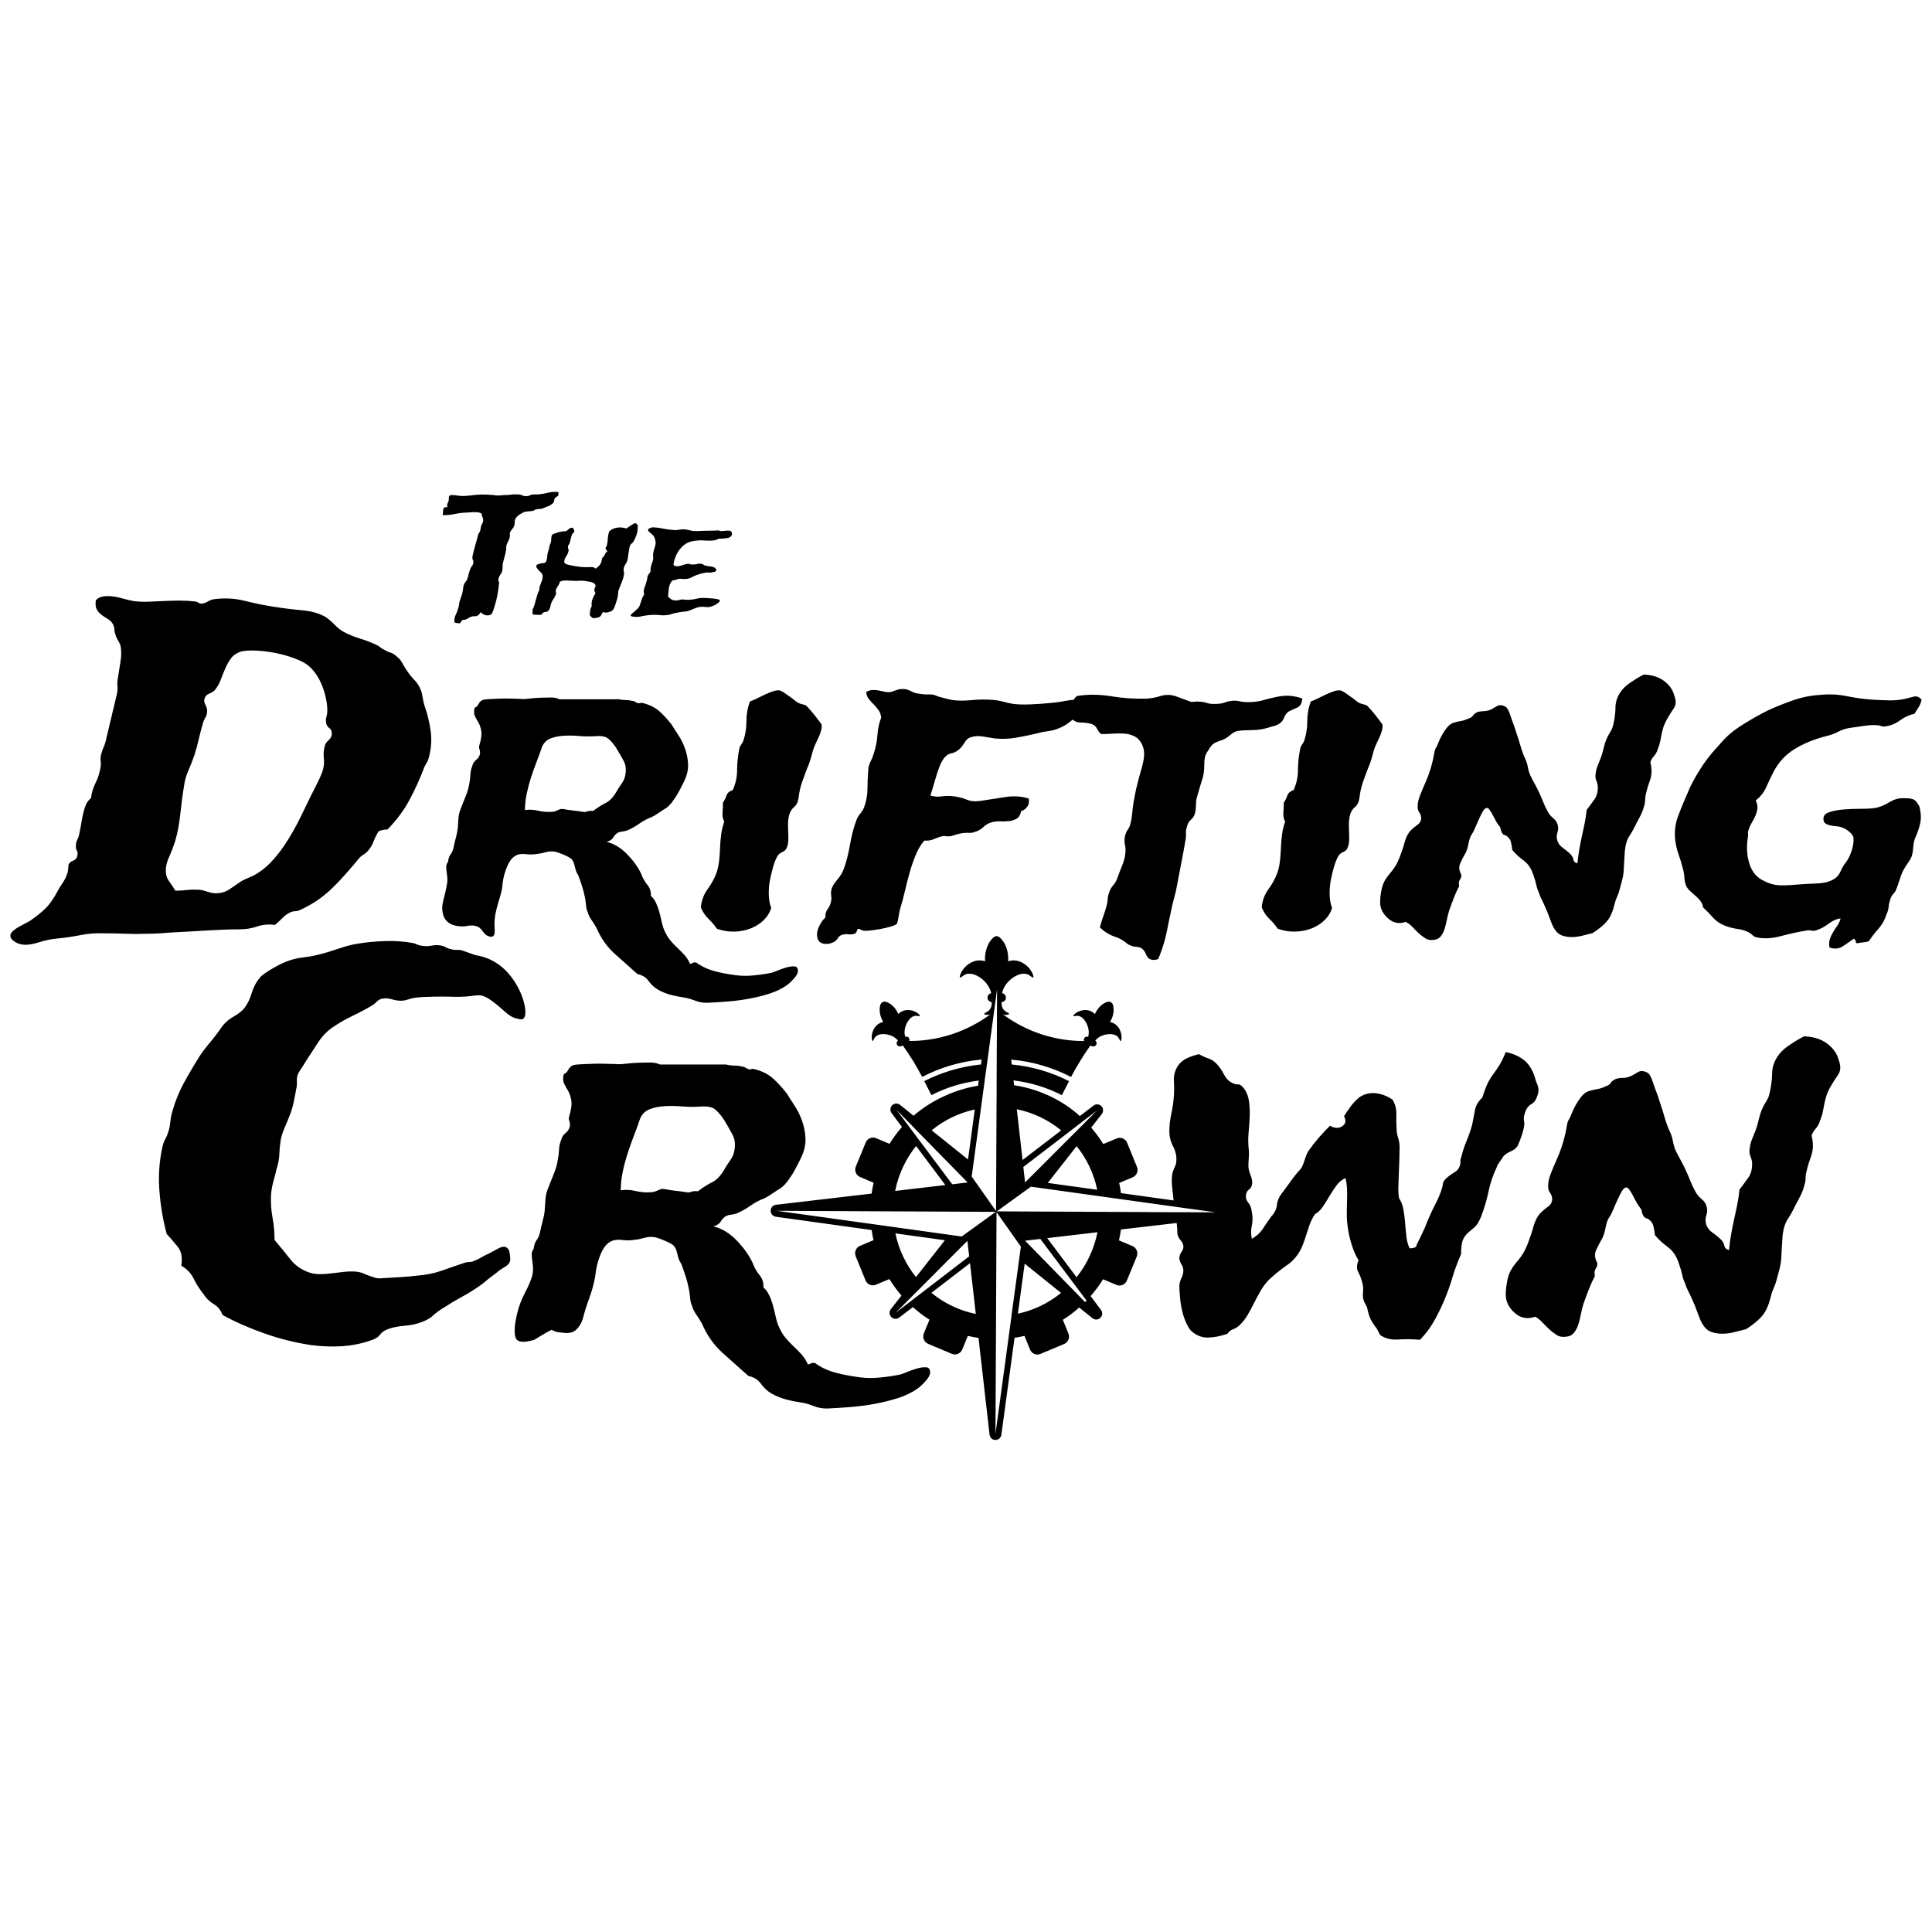 <?xml version="1.0" encoding="UTF-8"?>
<svg id="logo" xmlns="http://www.w3.org/2000/svg" viewBox="0 0 400 400">
  <path d="M14.17,179.07c.18-.43.5-.72.96-.87.46-.15.75-.47.87-.96.12-.43.09-.81-.09-1.14-.18-.33-.24-.75-.18-1.24,0-.24.06-.5.18-.78.12-.27.24-.56.37-.87.18-.73.33-1.48.46-2.24.12-.76.26-1.51.41-2.24.15-.73.35-1.4.59-2.01.24-.61.61-1.1,1.1-1.46.12-1.1.44-2.16.96-3.2.52-1.04.87-2.16,1.05-3.39.06-.3.06-.64,0-1.01-.06-.37-.06-.7,0-1.01.12-.67.32-1.31.59-1.92.27-.61.47-1.25.59-1.92.37-1.59.73-3.13,1.1-4.62.37-1.49.7-2.91,1.01-4.25.18-.67.24-1.3.18-1.88-.06-.58-.03-1.14.09-1.69.18-1.22.37-2.38.55-3.48s.18-2.16,0-3.2c-.12-.37-.31-.75-.55-1.14-.24-.4-.43-.84-.55-1.33-.12-.3-.18-.59-.18-.87s-.06-.56-.18-.87c-.24-.55-.59-.96-1.05-1.24-.46-.27-.9-.56-1.33-.87-.43-.3-.78-.69-1.05-1.14s-.35-1.11-.23-1.97c.43-.43.95-.69,1.56-.78.61-.09,1.27-.09,1.97,0,.7.09,1.42.24,2.15.46.73.21,1.43.38,2.1.5.92.12,1.89.17,2.93.14,1.04-.03,2.12-.08,3.25-.14,1.13-.06,2.26-.09,3.39-.09s2.21.06,3.25.18c.3.06.53.15.69.27.15.12.35.18.59.18.49-.06.9-.2,1.24-.41.33-.21.75-.38,1.24-.5,2.26-.3,4.41-.2,6.45.32,2.04.52,4.07.93,6.08,1.24,1.95.31,3.92.55,5.9.73,1.98.18,3.61.67,4.9,1.46.67.49,1.28,1.02,1.83,1.6.55.58,1.16,1.05,1.83,1.42,1.04.55,2.15,1.01,3.34,1.37s2.3.79,3.34,1.28c.3.12.58.29.82.5.24.21.52.38.82.5.49.31.95.52,1.37.64.43.12.85.4,1.28.82.43.31.78.7,1.05,1.19.27.49.56.98.87,1.46.55.85,1.13,1.59,1.74,2.2.61.61,1.1,1.43,1.46,2.47.12.55.23,1.1.32,1.65s.23,1.07.41,1.56c.49,1.34.87,2.94,1.14,4.8.27,1.86.14,3.77-.41,5.72-.12.43-.31.82-.55,1.19-.24.37-.43.76-.55,1.19-.85,2.2-1.83,4.32-2.93,6.36-1.1,2.04-2.59,4.04-4.48,5.99-.61,0-1.22.12-1.83.37-.43.67-.78,1.37-1.05,2.1-.27.73-.66,1.37-1.14,1.92-.24.31-.56.58-.96.82-.4.24-.75.55-1.05.92-1.28,1.59-2.71,3.22-4.3,4.9-1.59,1.68-3.2,3.04-4.85,4.07-.49.31-1.02.61-1.6.92-.58.31-1.08.55-1.51.73-.31.12-.59.18-.87.18s-.56.06-.87.18c-.67.31-1.25.72-1.74,1.24-.49.52-1.01.99-1.56,1.42-1.28-.18-2.5-.08-3.66.32-1.16.4-2.38.59-3.66.59-2.01,0-4.22.08-6.63.23-2.41.15-4.83.29-7.27.41-.85.06-1.69.12-2.52.18-.82.06-1.72.09-2.7.09-1.59.06-3.11.06-4.58,0-1.46-.06-2.9-.09-4.3-.09-1.77-.06-3.4.06-4.9.37-1.5.3-3.16.55-4.99.73-1.22.12-2.39.37-3.52.73-1.13.37-2.12.55-2.97.55-.3,0-.64-.05-1.01-.14s-.7-.23-1.01-.41c-.3-.18-.56-.4-.78-.64-.21-.24-.29-.55-.23-.92.06-.24.24-.5.55-.78.31-.27.67-.53,1.1-.78.43-.24.85-.47,1.28-.69.43-.21.79-.41,1.1-.59,1.4-.98,2.5-1.86,3.29-2.65.79-.79,1.62-1.98,2.47-3.57.3-.55.59-1.02.87-1.42.27-.4.5-.78.69-1.14.18-.37.33-.76.46-1.19.12-.43.18-.98.18-1.65ZM41.07,184.19c.61.06,1.17.18,1.69.37.52.18,1.05.31,1.6.37,1.22.06,2.27-.21,3.16-.82.88-.61,1.69-1.16,2.42-1.65.55-.3,1.13-.58,1.74-.82.61-.24,1.1-.49,1.46-.73,1.28-.79,2.46-1.8,3.52-3.02,1.07-1.22,2.06-2.56,2.97-4.03s1.75-2.97,2.52-4.53c.76-1.56,1.48-3.03,2.15-4.44.43-.85.85-1.69,1.28-2.52.43-.82.79-1.63,1.1-2.42.37-1.04.49-2.03.37-2.97-.12-.95-.03-1.88.27-2.79.12-.3.37-.62.73-.96.37-.33.58-.72.64-1.14.06-.61-.11-1.05-.5-1.33-.4-.27-.63-.69-.69-1.24-.06-.37-.03-.75.09-1.14.12-.4.18-.81.18-1.24,0-.85-.11-1.75-.32-2.7-.21-.95-.5-1.86-.87-2.75-.37-.88-.82-1.69-1.37-2.42-.55-.73-1.13-1.31-1.74-1.74-.61-.43-1.5-.85-2.65-1.28-1.16-.43-2.41-.78-3.75-1.05-1.34-.27-2.67-.44-3.98-.5-1.31-.06-2.36,0-3.16.18-.92.31-1.6.76-2.06,1.37-.46.61-.85,1.3-1.19,2.06-.34.76-.66,1.56-.96,2.38-.31.82-.73,1.57-1.28,2.24-.24.24-.63.47-1.14.69-.52.21-.84.56-.96,1.05-.12.37-.06.78.18,1.24.24.46.37.87.37,1.24,0,.55-.12,1.02-.37,1.42-.24.4-.43.84-.55,1.33-.31,1.04-.58,2.09-.82,3.16-.24,1.07-.55,2.18-.92,3.34-.37,1.04-.78,2.09-1.24,3.16-.46,1.07-.75,2.09-.87,3.07-.31,1.83-.56,3.77-.78,5.81-.21,2.04-.56,3.92-1.05,5.63-.37,1.16-.81,2.32-1.33,3.48-.52,1.16-.72,2.26-.59,3.29.06.61.32,1.22.78,1.83.46.61.84,1.19,1.14,1.74.85,0,1.65-.05,2.38-.14s1.52-.11,2.38-.05ZM128,144.75c.49.12.98.18,1.46.18s.98.06,1.46.18c.18,0,.37.06.55.18.18.12.37.21.55.27.18.06.37.06.55,0,.18-.06.37-.06.55,0,1.4.37,2.53.93,3.39,1.69.85.76,1.71,1.69,2.56,2.79.37.61.82,1.33,1.37,2.15.55.82,1.01,1.74,1.37,2.75.37,1.01.58,2.06.64,3.16.06,1.1-.15,2.2-.64,3.29-.12.31-.31.69-.55,1.14-.24.46-.49.93-.73,1.42-.37.67-.82,1.37-1.37,2.1-.55.73-1.13,1.25-1.74,1.56-.49.31-.9.58-1.24.82-.34.24-.75.49-1.24.73-.85.31-1.69.75-2.52,1.33-.82.58-1.66,1.05-2.52,1.42-.31.12-.63.2-.96.23-.34.03-.66.11-.96.23-.43.24-.76.58-1.01,1.01-.24.43-.7.73-1.37.92,1.52.37,2.93,1.21,4.21,2.52,1.28,1.31,2.26,2.67,2.93,4.07.3.85.73,1.62,1.28,2.29.55.67.79,1.43.73,2.29.43.37.78.84,1.05,1.42.27.58.5,1.21.69,1.88.18.67.35,1.36.5,2.06.15.7.35,1.33.59,1.88.37.79.76,1.45,1.19,1.97.43.52.88,1.01,1.37,1.46.49.46.98.95,1.46,1.46.49.52.92,1.17,1.28,1.97.24-.06.44-.14.59-.23.15-.09.38-.11.69-.05.92.67,1.94,1.19,3.07,1.56,1.13.37,2.52.67,4.16.92,1.4.24,2.73.32,3.98.23,1.25-.09,2.55-.26,3.89-.5.43-.06.96-.23,1.6-.5.64-.27,1.28-.5,1.92-.69.64-.18,1.2-.26,1.69-.23.49.03.73.35.73.96,0,.43-.27.95-.82,1.56-.55.61-1.04,1.07-1.46,1.37-1.04.73-2.23,1.31-3.57,1.74-1.34.43-2.74.78-4.21,1.05-1.46.27-2.96.47-4.48.59-1.53.12-2.96.21-4.3.27-.85,0-1.63-.14-2.33-.41-.7-.27-1.33-.47-1.88-.59-1.22-.18-2.3-.4-3.25-.64-.95-.24-1.85-.61-2.7-1.1-.73-.43-1.37-1.02-1.92-1.78-.55-.76-1.31-1.24-2.29-1.42-1.59-1.4-3.17-2.82-4.76-4.25-1.59-1.43-2.84-3.22-3.75-5.35-.31-.55-.64-1.08-1.01-1.6-.37-.52-.64-1.08-.82-1.69-.18-.43-.29-.88-.32-1.37-.03-.49-.11-1.04-.23-1.65-.12-.67-.31-1.39-.55-2.15-.24-.76-.49-1.48-.73-2.15-.06-.18-.15-.37-.27-.55-.12-.18-.21-.37-.27-.55-.12-.37-.24-.81-.37-1.33-.12-.52-.34-.93-.64-1.24-.31-.24-.81-.52-1.51-.82-.7-.3-1.3-.52-1.78-.64-.67-.12-1.33-.09-1.97.09-.64.18-1.24.31-1.78.37-.79.12-1.56.14-2.29.05-.73-.09-1.34-.05-1.83.14-.85.31-1.56,1.1-2.1,2.38-.22.52-.41,1.04-.56,1.58-.25.89-.36,1.65-.41,2.09-.02.18-.03.31-.03.36-.2,2.29-1.66,4.87-1.63,7.95.01,1.11.21,2.19-.34,2.51-.27.16-.61.06-.82,0-1.01-.29-1.21-1.22-1.94-1.77-.49-.37-1.33-.68-2.93-.32-.39.04-2.88.26-4.1-1.35-.42-.55-.53-1.1-.61-1.53-.32-1.59.3-2.61.84-5.49.08-.45.18-.92.14-1.51-.03-.46-.08-.9-.14-1.33-.06-.43-.09-.81-.09-1.14s.12-.66.37-.96c.06-.67.24-1.2.55-1.6.3-.4.52-.93.64-1.6.12-.61.27-1.25.46-1.92.18-.67.3-1.31.37-1.92.06-.73.11-1.42.14-2.06.03-.64.23-1.39.59-2.24.3-.79.62-1.6.96-2.42.33-.82.56-1.63.69-2.42.12-.61.2-1.24.23-1.88.03-.64.17-1.27.41-1.88.12-.49.38-.88.78-1.19.4-.3.66-.7.78-1.19.06-.37.03-.7-.09-1.01-.12-.3-.12-.61,0-.92.37-1.22.49-2.18.37-2.88-.12-.7-.32-1.28-.59-1.74-.27-.46-.52-.9-.73-1.33-.21-.43-.23-1.01-.05-1.74.3-.06.58-.32.82-.78.24-.46.58-.75,1.01-.87.24-.06.7-.11,1.37-.14.67-.03,1.4-.06,2.2-.09.79-.03,1.56-.03,2.29,0,.73.03,1.31.05,1.74.05.49.06,1.1.05,1.83-.05.73-.09,1.49-.15,2.29-.18.79-.03,1.54-.05,2.24-.05s1.3.12,1.78.37h12.17ZM114.09,168.09c.49,0,.96-.12,1.42-.37.46-.24.9-.3,1.33-.18.61.12,1.22.21,1.83.27.61.06,1.28.15,2.01.27.3.06.61.03.92-.09.3-.12.7-.15,1.19-.09.98-.73,1.84-1.28,2.61-1.65.76-.37,1.48-1.1,2.15-2.2.3-.55.64-1.08,1.01-1.6.37-.52.61-.96.73-1.33.43-1.4.37-2.61-.18-3.61s-1.07-1.91-1.56-2.7c-.61-.92-1.19-1.57-1.74-1.97-.55-.4-1.46-.53-2.75-.41-1.04.06-2.1.05-3.2-.05s-2.15-.11-3.16-.05c-1.01.06-1.91.24-2.7.55-.79.31-1.37.85-1.74,1.65-.31.92-.67,1.92-1.1,3.02-.43,1.1-.82,2.21-1.19,3.34-.37,1.13-.67,2.27-.92,3.43-.24,1.16-.37,2.29-.37,3.39.92-.12,1.83-.08,2.75.14.92.21,1.8.29,2.65.23ZM145.11,187.85c.12-1.4.59-2.67,1.42-3.8.82-1.13,1.45-2.3,1.88-3.52.24-.79.41-1.63.5-2.52.09-.88.15-1.77.18-2.65.03-.88.11-1.77.23-2.65.12-.88.33-1.75.64-2.61-.31-.55-.43-1.16-.37-1.83.06-.67.09-1.37.09-2.1.3-.43.55-.92.73-1.46.18-.55.61-.92,1.28-1.1.61-1.34.92-2.73.92-4.16s.15-2.91.46-4.44c.06-.3.18-.58.37-.82.18-.24.33-.52.46-.82.43-1.28.64-2.64.64-4.07s.24-2.79.73-4.07c.37-.12.82-.32,1.37-.59s1.11-.55,1.69-.82c.58-.27,1.14-.5,1.69-.69s1.04-.24,1.46-.18c.3.12.61.29.92.5.3.21.67.47,1.1.78.3.18.59.4.87.64.27.24.56.46.87.64.24.12.56.23.96.32.4.09.66.2.78.32.06.06.26.27.59.64.33.37.67.76,1.01,1.19.33.43.66.84.96,1.24.3.4.49.66.55.78.06.37.03.78-.09,1.24-.12.46-.29.92-.5,1.37-.21.46-.43.92-.64,1.37-.21.46-.38.87-.5,1.24-.18.67-.37,1.33-.55,1.97-.18.64-.43,1.3-.73,1.97-.31.79-.64,1.71-1.01,2.75-.37,1.04-.61,2.14-.73,3.29-.12.85-.44,1.5-.96,1.92-.52.43-.87,1.04-1.05,1.83-.12.55-.18,1.13-.18,1.74s.01,1.21.05,1.78c.03.58.03,1.14,0,1.69-.03.55-.17,1.07-.41,1.56-.18.31-.46.53-.82.69-.37.15-.67.38-.92.69-.37.61-.69,1.37-.96,2.29-.27.92-.5,1.88-.69,2.88s-.26,2.01-.23,3.02c.03,1.01.2,1.91.5,2.7-.31.98-.84,1.83-1.6,2.56-.76.73-1.66,1.3-2.7,1.69-1.04.4-2.15.61-3.34.64-1.19.03-2.39-.17-3.61-.59-.49-.73-1.07-1.42-1.74-2.06-.67-.64-1.19-1.42-1.56-2.33ZM192.6,164.7c.79.24,1.59.31,2.38.18.79-.12,1.65-.12,2.56,0,.98.12,1.86.35,2.65.69.79.34,1.77.41,2.93.23,1.65-.24,3.32-.5,5.03-.78,1.71-.27,3.32-.17,4.85.32.12.67.01,1.24-.32,1.69-.34.46-.75.75-1.24.87-.18.79-.5,1.33-.96,1.6s-.98.44-1.56.5c-.58.06-1.22.08-1.92.05-.7-.03-1.39.08-2.06.32-.49.18-.98.5-1.46.96-.49.46-1.1.78-1.83.96-.31.12-.64.17-1.01.14-.37-.03-.79-.01-1.28.05-.43.06-.85.15-1.28.27-.43.12-.82.24-1.19.37-.37.06-.73.06-1.1,0-.37-.06-.7-.03-1.01.09-.43.12-.93.31-1.51.55-.58.24-1.21.34-1.88.27-.67.73-1.25,1.68-1.74,2.84-.49,1.16-.92,2.38-1.28,3.66-.37,1.28-.7,2.59-1.01,3.93-.31,1.34-.64,2.59-1.01,3.75-.12.49-.23,1.04-.32,1.65-.09.61-.2,1.07-.32,1.37-.12.18-.53.38-1.24.59-.7.21-1.48.4-2.33.55-.85.15-1.66.26-2.42.32-.76.06-1.24,0-1.42-.18-.49-.3-.78-.26-.87.14s-.29.62-.59.69c-.37.12-.79.15-1.28.09-.49-.06-.95,0-1.37.18-.31.12-.55.33-.73.64-.18.3-.43.55-.73.73-.79.43-1.57.55-2.33.37s-1.17-.73-1.24-1.65c-.06-.55.09-1.2.46-1.97.37-.76.79-1.36,1.28-1.78-.06-.67.09-1.25.46-1.74.37-.49.61-1.07.73-1.74.06-.3.06-.64,0-1.01-.06-.37-.06-.73,0-1.1.12-.67.52-1.39,1.19-2.15.67-.76,1.16-1.57,1.46-2.42.49-1.34.9-2.97,1.24-4.9.33-1.92.78-3.61,1.33-5.08.18-.49.44-.93.78-1.33.33-.4.59-.81.78-1.24.49-1.34.73-2.65.73-3.93s.06-2.65.18-4.12c.06-.55.21-1.05.46-1.51.24-.46.46-.99.64-1.6.43-1.28.69-2.58.78-3.89.09-1.31.35-2.52.78-3.61-.06-.61-.24-1.13-.55-1.56-.31-.43-.63-.81-.96-1.14-.34-.33-.67-.7-1.01-1.1-.34-.4-.53-.9-.59-1.51.43-.24.85-.38,1.28-.41.43-.03.85,0,1.28.09.43.09.85.18,1.28.27.43.09.85.11,1.28.05.37-.12.81-.27,1.33-.46.52-.18,1.14-.21,1.88-.09.43.12.82.29,1.19.5.37.21.88.35,1.56.41.61.12,1.25.17,1.92.14.67-.03,1.28.11,1.83.41.43.12.93.26,1.51.41.58.15,1.02.26,1.33.32,1.22.18,2.56.2,4.03.05,1.46-.15,2.99-.17,4.58-.05.73.06,1.43.18,2.1.37.67.18,1.37.34,2.1.46,1.04.12,2.24.15,3.61.09,1.37-.06,2.67-.15,3.89-.27.79-.06,1.46-.14,2.01-.23s1.07-.18,1.56-.27c.49-.09.99-.15,1.51-.18.52-.03,1.14-.01,1.88.05.37.06.78.11,1.24.14.46.03.69.29.69.78.06.67-.18,1.13-.73,1.37-.55.24-1.13.52-1.74.82-.85.43-1.6.9-2.24,1.42-.64.52-1.33.93-2.06,1.24-.85.37-1.68.59-2.47.69-.79.09-1.74.29-2.84.59-1.34.31-2.65.56-3.93.78-1.28.21-2.65.26-4.12.14-.79-.12-1.65-.26-2.56-.41-.92-.15-1.74-.11-2.47.14-.55.12-1.02.53-1.42,1.24-.4.7-.93,1.27-1.6,1.69-.31.18-.61.31-.92.37-.31.06-.58.15-.82.27-.55.37-.99.88-1.33,1.56-.34.67-.63,1.39-.87,2.15-.24.76-.49,1.57-.73,2.42-.24.85-.49,1.65-.73,2.38ZM269.64,144.66c-.12.98-.47,1.59-1.05,1.83-.58.24-1.17.52-1.78.82-.43.31-.73.7-.92,1.19-.18.49-.43.85-.73,1.1-.31.31-.75.53-1.33.69-.58.15-1.05.29-1.42.41-1.04.31-2.12.46-3.25.46s-2.12.06-2.97.18c-.49.12-.98.4-1.46.82-.49.43-1.01.76-1.56,1.01-.55.18-.98.34-1.28.46-.31.12-.56.27-.78.46-.21.18-.41.41-.59.69-.18.27-.43.66-.73,1.14-.31.55-.46,1.34-.46,2.38s-.09,1.89-.27,2.56c-.18.55-.38,1.19-.59,1.92-.21.73-.44,1.53-.69,2.38-.12.49-.18,1.02-.18,1.6s-.06,1.11-.18,1.6c-.18.61-.47,1.07-.87,1.37-.4.31-.69.85-.87,1.65-.12.37-.17.75-.14,1.14.03.4.01.78-.05,1.14-.24,1.46-.53,3.05-.87,4.76-.34,1.71-.66,3.39-.96,5.03-.35,1.91-.47,1.9-.96,4.03-1.06,4.61-1.07,5.93-2.08,8.91-.32.94-.62,1.7-.82,2.18-.48.16-1.14.29-1.73,0-.92-.46-.68-1.48-1.65-2.18-.83-.6-1.3-.08-2.65-.77-.71-.36-.61-.53-1.51-1.05-.93-.53-1.38-.56-2.19-.93-.62-.28-1.46-.76-2.36-1.64.29-1.1.58-1.96.8-2.55.26-.72.39-1.15.59-1.88.12-.43.2-.88.23-1.37.03-.49.14-.98.32-1.46.18-.55.47-1.05.87-1.51.4-.46.69-.99.87-1.6.24-.67.55-1.46.92-2.38s.58-1.68.64-2.29c.12-.73.11-1.43-.05-2.1-.15-.67-.11-1.4.14-2.2.12-.37.29-.69.5-.96.21-.27.38-.66.5-1.14.18-.67.3-1.39.37-2.15.06-.76.15-1.51.27-2.24.12-.67.24-1.33.37-1.97.12-.64.27-1.3.46-1.97.18-.79.38-1.54.59-2.24.21-.7.4-1.39.55-2.06.15-.67.23-1.33.23-1.97s-.18-1.33-.55-2.06c-.37-.67-.85-1.16-1.46-1.46-.61-.3-1.28-.49-2.01-.55-.73-.06-1.53-.06-2.38,0-.85.06-1.68.09-2.47.09-.31-.18-.58-.52-.82-1.01-.24-.49-.58-.82-1.01-1.01-.73-.24-1.54-.37-2.42-.37s-1.54-.33-1.97-1.01c-.37-.92-.38-1.8-.05-2.65.34-.85.75-1.46,1.24-1.83,2.26-.37,4.61-.35,7.05.05,2.44.4,4.88.56,7.32.5.98-.06,1.95-.24,2.93-.55.98-.3,1.98-.3,3.02,0,.3.12.84.32,1.6.59.76.27,1.3.47,1.6.59.3.06.61.06.92,0,.3-.06.61-.06.92,0,.49,0,.96.08,1.42.23.46.15.93.23,1.42.23.61,0,1.05-.01,1.33-.05.27-.03.52-.08.73-.14.21-.06.44-.14.69-.23.24-.09.64-.17,1.19-.23.49-.06.98-.03,1.46.09.49.12.98.18,1.46.18,1.34.06,2.64-.11,3.89-.5.16-.05,2.28-.64,3.71-.78.89-.09,2.27-.07,4.03.55ZM261.23,187.85c.12-1.4.59-2.67,1.42-3.8.82-1.13,1.45-2.3,1.88-3.52.24-.79.41-1.63.5-2.52.09-.88.15-1.77.18-2.65.03-.88.11-1.77.23-2.65.12-.88.33-1.75.64-2.61-.31-.55-.43-1.16-.37-1.83.06-.67.09-1.37.09-2.1.3-.43.55-.92.73-1.46s.61-.92,1.28-1.1c.61-1.34.92-2.73.92-4.16s.15-2.91.46-4.44c.06-.3.18-.58.37-.82.18-.24.33-.52.46-.82.43-1.28.64-2.64.64-4.07s.24-2.79.73-4.07c.37-.12.82-.32,1.37-.59s1.11-.55,1.69-.82c.58-.27,1.14-.5,1.69-.69s1.04-.24,1.46-.18c.3.12.61.29.92.5.3.21.67.47,1.1.78.3.18.59.4.87.64.27.24.56.46.87.64.24.12.56.23.96.32.4.09.66.2.78.32.06.06.26.27.59.64.33.37.67.76,1.01,1.19.33.43.66.84.96,1.24.3.4.49.66.55.78.06.37.03.78-.09,1.24-.12.46-.29.92-.5,1.37-.21.46-.43.92-.64,1.37-.21.46-.38.87-.5,1.24-.18.67-.37,1.33-.55,1.97s-.43,1.3-.73,1.97c-.31.79-.64,1.71-1.01,2.75-.37,1.04-.61,2.14-.73,3.29-.12.85-.44,1.5-.96,1.92-.52.43-.87,1.04-1.05,1.83-.12.55-.18,1.13-.18,1.74s.01,1.21.05,1.78c.03.58.03,1.14,0,1.69-.03.55-.17,1.07-.41,1.56-.18.31-.46.53-.82.69-.37.15-.67.38-.92.69-.37.61-.69,1.37-.96,2.29s-.5,1.88-.69,2.88c-.18,1.01-.26,2.01-.23,3.02.03,1.01.2,1.91.5,2.7-.31.98-.84,1.83-1.6,2.56-.76.73-1.66,1.3-2.7,1.69-1.04.4-2.15.61-3.34.64-1.19.03-2.39-.17-3.61-.59-.49-.73-1.07-1.42-1.74-2.06-.67-.64-1.19-1.42-1.56-2.33ZM291.05,190.87c-1.28.43-2.41.26-3.39-.5-.98-.76-1.59-1.66-1.83-2.7-.12-.49-.12-1.24,0-2.24.12-1.01.31-1.81.55-2.42.24-.67.76-1.46,1.56-2.38.79-.92,1.4-1.95,1.83-3.11.43-1.1.78-2.15,1.05-3.16.27-1.01.69-1.81,1.24-2.42.43-.43.88-.81,1.37-1.14.49-.33.76-.78.82-1.33,0-.49-.14-.92-.41-1.28s-.38-.85-.32-1.46c0-.55.17-1.25.5-2.1.33-.85.66-1.62.96-2.29.67-1.46,1.19-2.96,1.56-4.48.12-.43.23-.93.32-1.51.09-.58.2-1.02.32-1.33.18-.24.38-.64.59-1.19.21-.55.47-1.1.78-1.65.3-.55.64-1.05,1.01-1.51.37-.46.76-.78,1.19-.96.49-.18,1.02-.32,1.6-.41.58-.09,1.11-.26,1.6-.5.55-.18.88-.4,1.01-.64.12-.24.43-.49.92-.73.37-.12.75-.18,1.14-.18s.81-.06,1.24-.18c.49-.18,1.01-.46,1.56-.82s1.19-.33,1.92.09c.3.18.61.73.92,1.65.3.92.61,1.77.92,2.56.12.43.29.95.5,1.56.21.61.41,1.24.59,1.88s.37,1.22.55,1.74c.18.52.33.9.46,1.14.3.61.52,1.25.64,1.92.12.67.3,1.28.55,1.83.3.61.61,1.19.92,1.74.3.55.61,1.16.92,1.83.3.67.58,1.31.82,1.92.24.61.55,1.25.92,1.92.24.49.61.93,1.1,1.33.49.4.79.84.92,1.33.18.49.18,1.02,0,1.6-.18.58-.21,1.11-.09,1.6.18.67.58,1.22,1.19,1.65.61.43,1.16.88,1.65,1.37.3.37.49.73.55,1.1.06.37.33.61.82.73.12-1.16.26-2.16.41-3.02.15-.85.32-1.69.5-2.52s.37-1.68.55-2.56c.18-.88.33-1.88.46-2.97.61-.79,1.16-1.54,1.65-2.24.49-.7.7-1.63.64-2.79-.06-.37-.17-.73-.32-1.1-.15-.37-.2-.76-.14-1.19.06-.61.18-1.16.37-1.65.18-.49.43-1.1.73-1.83.18-.49.33-.99.46-1.51.12-.52.27-1.08.46-1.69.18-.49.35-.88.5-1.19.15-.3.32-.59.5-.87s.33-.58.46-.92c.12-.33.24-.84.37-1.51.18-1.04.27-1.92.27-2.65s.15-1.46.46-2.2c.49-1.1,1.27-2.03,2.33-2.79,1.07-.76,2.09-1.39,3.07-1.88,1.71.06,3.11.5,4.21,1.33,1.1.82,1.8,1.82,2.1,2.97.43,1.1.4,2-.09,2.7-.49.7-.98,1.48-1.46,2.33-.31.55-.53,1.07-.69,1.56-.15.49-.27.96-.37,1.42-.09.46-.18.93-.27,1.42-.09.49-.26,1.04-.5,1.65-.18.61-.46,1.11-.82,1.51-.37.4-.61.81-.73,1.24.18.85.26,1.56.23,2.1-.03.55-.12,1.05-.27,1.51-.15.46-.31.92-.46,1.37-.15.46-.29.96-.41,1.51-.12.43-.18.85-.18,1.28s-.06.82-.18,1.19c-.18.73-.43,1.4-.73,2.01-.31.61-.61,1.19-.92,1.74-.43.92-.9,1.77-1.42,2.56-.52.79-.84,1.86-.96,3.2-.06.85-.11,1.6-.14,2.24-.03.64-.06,1.24-.09,1.78-.03.55-.12,1.13-.27,1.74-.15.61-.35,1.34-.59,2.2-.12.49-.29.96-.5,1.42-.21.46-.38.93-.5,1.42-.37,1.59-.88,2.79-1.56,3.61-.67.82-1.68,1.66-3.02,2.52l-2.2.55c-.73.18-1.45.27-2.15.27s-1.36-.11-1.97-.32c-.61-.21-1.13-.66-1.56-1.33-.31-.49-.63-1.2-.96-2.15-.34-.95-.72-1.88-1.14-2.79-.18-.43-.38-.84-.59-1.24-.21-.4-.38-.81-.5-1.24-.31-.67-.5-1.25-.59-1.74-.09-.49-.29-1.16-.59-2.01-.43-1.34-1.1-2.35-2.01-3.02-.92-.67-1.71-1.4-2.38-2.2-.06-.61-.15-1.16-.27-1.65-.12-.49-.4-.88-.82-1.19-.12-.12-.27-.2-.46-.23-.18-.03-.34-.14-.46-.32-.18-.24-.31-.53-.37-.87-.06-.33-.18-.59-.37-.78-.12-.12-.31-.4-.55-.82-.24-.43-.47-.85-.69-1.28-.21-.43-.44-.81-.69-1.14-.24-.33-.43-.47-.55-.41-.31,0-.59.24-.87.73-.27.49-.55,1.04-.82,1.65-.27.61-.53,1.21-.78,1.78-.24.58-.46.99-.64,1.24-.31.43-.53,1.05-.69,1.88-.15.82-.35,1.48-.59,1.97-.43.73-.81,1.46-1.14,2.2-.34.73-.26,1.53.23,2.38,0,.43-.11.78-.32,1.05-.21.27-.26.72-.14,1.33-.37.67-.72,1.43-1.05,2.29-.34.85-.69,1.8-1.05,2.84-.18.61-.34,1.24-.46,1.88-.12.64-.27,1.25-.46,1.83-.18.58-.44,1.08-.78,1.51-.34.43-.78.67-1.33.73-.73.12-1.34.03-1.83-.27-.49-.31-.95-.66-1.37-1.05-.43-.4-.85-.82-1.28-1.28-.43-.46-.88-.81-1.37-1.05ZM397.84,144.84c-.12.61-.32,1.13-.59,1.56-.27.43-.56.88-.87,1.37-1.1.24-2.12.72-3.07,1.42-.95.7-2.03,1.11-3.25,1.24-.24,0-.47-.05-.69-.14-.21-.09-.44-.14-.69-.14-.73-.06-1.54-.03-2.42.09-.88.12-1.75.24-2.61.37-1.16.12-2.14.4-2.93.82-.79.43-1.71.76-2.75,1.01-2.38.61-4.5,1.48-6.36,2.61-1.86,1.13-3.31,2.67-4.35,4.62-.49.92-.99,1.97-1.51,3.16-.52,1.19-1.27,2.15-2.24,2.88.3.67.41,1.28.32,1.83-.09.55-.24,1.05-.46,1.51-.21.46-.46.92-.73,1.37-.27.46-.47.9-.59,1.33-.12.24-.17.52-.14.82.03.31.01.61-.05.92-.31,1.95-.18,3.77.37,5.44.55,1.68,1.59,2.85,3.11,3.52.98.49,1.92.76,2.84.82.92.06,2.04.03,3.39-.09,1.4-.12,2.93-.21,4.58-.27,1.65-.06,2.93-.43,3.84-1.1.49-.37.85-.85,1.1-1.46.24-.61.61-1.22,1.1-1.83.49-.67.88-1.48,1.19-2.42.3-.95.43-1.81.37-2.61-.06-.43-.35-.85-.87-1.28-.52-.43-.96-.7-1.33-.82-.43-.18-.87-.29-1.33-.32-.46-.03-.88-.09-1.28-.18-.4-.09-.73-.23-1.01-.41s-.41-.52-.41-1.01c0-.61.41-1.05,1.24-1.33.82-.27,1.81-.46,2.97-.55,1.16-.09,2.36-.14,3.61-.14s2.24-.06,2.97-.18c.92-.18,1.88-.58,2.88-1.19,1.01-.61,2.03-.88,3.07-.82.61,0,1.07.03,1.37.09.3.06.55.15.73.27.18.12.35.29.5.5.15.21.32.47.5.78.37,1.34.43,2.55.18,3.61-.24,1.07-.61,2.12-1.1,3.16-.18.55-.29,1.11-.32,1.69-.03.58-.11,1.11-.23,1.6-.12.49-.38,1.01-.78,1.56-.4.55-.78,1.16-1.14,1.83-.31.67-.56,1.37-.78,2.1-.21.73-.47,1.43-.78,2.1-.12.18-.26.35-.41.5s-.29.35-.41.59c-.31.67-.49,1.33-.55,1.97-.06.64-.21,1.21-.46,1.69-.37,1.16-.93,2.17-1.69,3.02-.76.85-1.42,1.71-1.97,2.56-.43.12-.82.2-1.19.23-.37.03-.7.08-1.01.14-.31.12-.47.03-.5-.27-.03-.31-.17-.52-.41-.64-.67.49-1.42,1.01-2.24,1.56s-1.75.64-2.79.27c-.12-.67-.09-1.27.09-1.78.18-.52.41-1.01.69-1.46s.56-.9.87-1.33c.3-.43.52-.92.64-1.46-.85.12-1.68.49-2.47,1.1-.79.61-1.65,1.07-2.56,1.37-.31.12-.66.14-1.05.05-.4-.09-.81-.08-1.24.05-1.53.24-3.2.61-5.03,1.1-1.83.49-3.48.58-4.94.27-.37-.06-.66-.2-.87-.41s-.47-.41-.78-.59c-.67-.37-1.43-.61-2.29-.73-.85-.12-1.62-.3-2.29-.55-1.16-.37-2.1-.96-2.84-1.78-.73-.82-1.43-1.54-2.1-2.15-.06-.49-.24-.93-.55-1.33-.31-.4-.66-.76-1.05-1.1-.4-.33-.78-.67-1.14-1.01-.37-.33-.64-.72-.82-1.14-.18-.49-.29-1.04-.32-1.65-.03-.61-.14-1.22-.32-1.83-.24-.98-.5-1.84-.78-2.61-.27-.76-.49-1.52-.64-2.29-.15-.76-.23-1.57-.23-2.42s.15-1.83.46-2.93c.37-1.04.79-2.13,1.28-3.29.49-1.16.95-2.23,1.37-3.2.73-1.52,1.65-3.11,2.75-4.76.67-.98,1.31-1.81,1.92-2.52.61-.7,1.25-1.42,1.92-2.15,1.1-1.28,2.55-2.49,4.35-3.61,1.8-1.13,3.55-2.12,5.26-2.97,1.46-.67,3.13-1.34,4.99-2.01,1.86-.67,3.83-1.07,5.9-1.19,1.83-.18,3.63-.09,5.4.27,1.77.37,3.54.61,5.31.73,1.04.06,2.16.11,3.39.14,1.22.03,2.35-.08,3.39-.32.3-.06.61-.14.92-.23.3-.09.59-.17.87-.23.27-.06.55-.05.82.05s.53.29.78.59ZM115.64,101.92c-.02.11-.03.23-.03.35s-.01.24-.03.35c-.18.15-.32.25-.44.3s-.23.15-.31.33c-.07.11-.1.23-.1.36s-.03.25-.1.36c-.07.15-.23.31-.48.48s-.43.27-.54.31c-.13.07-.27.12-.41.16s-.28.1-.41.16c-.2.09-.36.15-.48.2s-.25.07-.38.08-.27.02-.43.03-.35.04-.59.08c-.07,0-.11.02-.13.05s-.07.07-.13.12-.16.08-.3.12-.33.06-.59.08l-.54.05c-.12.01-.31.04-.58.08-.15.04-.3.11-.43.2s-.27.16-.43.23c-.31.18-.53.35-.68.51s-.26.31-.35.44c-.13.22-.19.47-.18.74.01.27-.04.57-.15.87-.09.22-.23.44-.43.66s-.34.45-.43.69c-.02.11-.02.23,0,.36s.02.27,0,.43c-.04.29-.14.58-.3.87s-.29.61-.4.94c-.04.18-.06.35-.05.53s0,.35-.05.53c-.07.42-.16.86-.3,1.33s-.25.94-.36,1.4c-.04.26-.06.53-.05.81s-.02.51-.08.71c-.04.2-.13.38-.25.56s-.23.36-.33.54-.16.38-.2.59.02.43.15.68c-.07.81-.18,1.64-.33,2.47-.15.83-.35,1.64-.59,2.4-.07.24-.17.56-.31.96s-.28.65-.41.76-.3.18-.51.21-.42.03-.63-.02-.4-.12-.58-.23-.3-.24-.36-.4c-.13.09-.25.21-.35.36s-.24.27-.41.36c-.22.11-.44.15-.68.13s-.47.02-.71.13c-.22.09-.42.19-.59.31s-.35.2-.53.25c-.11.04-.21.06-.31.05s-.19,0-.28.05c-.13.07-.23.18-.3.33s-.16.27-.3.36c-.18-.04-.37-.07-.59-.08s-.38-.07-.49-.18c-.04-.57.04-1.07.26-1.5.22-.43.38-.85.49-1.27.09-.24.15-.47.18-.69s.07-.47.12-.76c.09-.31.2-.63.33-.97s.23-.69.3-1.04c.07-.24.1-.49.12-.74s.06-.5.15-.74c.04-.18.15-.37.33-.58s.31-.43.4-.68.16-.52.23-.82.15-.6.26-.89c.11-.37.27-.69.48-.96s.3-.56.28-.89c0-.15-.03-.27-.1-.36s-.1-.19-.1-.3c-.02-.18,0-.42.07-.72s.13-.58.2-.82c.11-.46.22-.88.33-1.25s.22-.75.33-1.12c.04-.18.08-.35.12-.51s.07-.31.12-.44c.04-.18.12-.32.21-.44s.17-.25.21-.38c.04-.15.08-.34.12-.56s.08-.43.15-.63c.07-.15.14-.3.21-.43s.13-.26.15-.4c.04-.29,0-.55-.12-.79s-.18-.49-.18-.76c-.24-.18-.53-.28-.86-.31s-.65-.04-.96-.02-.58.04-.82.05-.52.03-.82.05c-.51.02-.94.07-1.32.13s-.73.13-1.07.2-.69.12-1.04.15-.75.04-1.19.02c.04-.24.07-.5.08-.77s.05-.5.12-.68c.13-.11.26-.17.4-.18s.27-.03.43-.05c-.09-.13-.13-.25-.12-.36s.03-.21.07-.31.08-.2.13-.3.09-.19.12-.28c.04-.22.06-.44.05-.66s.08-.4.28-.53c.31-.02.58-.02.82,0s.47.05.69.08.44.06.68.08.5.02.81,0c.7-.04,1.28-.1,1.73-.16s1-.11,1.66-.13c.46,0,.91,0,1.33.02s.83.04,1.2.08c.4.07.69.1.87.1s.36,0,.51-.02.32-.03.49-.05.44-.03.79-.03c.37,0,.73-.03,1.07-.08s.7-.07,1.07-.05c.42,0,.71.03.87.08s.3.1.41.15.23.08.36.12.37.03.72-.02c.24-.04.4-.09.46-.15s.22-.1.46-.15c.22-.02.44-.03.66-.02s.45,0,.69-.02c.66-.07,1.32-.18,1.99-.35s1.36-.2,2.06-.12ZM132.04,108.74c.02.75-.06,1.41-.25,1.98-.19.57-.43,1.09-.74,1.55-.09.11-.19.2-.3.28s-.19.17-.23.28c-.13.24-.21.51-.25.81s-.08.61-.15.94c-.04.29-.08.58-.12.87s-.1.58-.21.84c-.07.18-.14.31-.21.41s-.15.21-.21.33-.13.25-.18.4-.08.35-.08.61c0,.09.02.19.05.3s.05.2.05.26c-.02.55-.16,1.13-.41,1.75-.25.61-.49,1.21-.71,1.78-.07.18-.1.36-.1.54s-.02.4-.07.64c-.02.2-.07.44-.15.72s-.16.58-.26.87-.2.58-.31.84-.22.45-.33.56c-.09.09-.21.18-.38.26s-.34.15-.53.2-.37.07-.54.07-.33-.04-.46-.13c-.18.07-.31.23-.4.48s-.25.44-.49.58c-.13.07-.35.13-.66.18s-.53.06-.66.02-.24-.12-.33-.23-.19-.22-.3-.33c0-.37.03-.72.08-1.05s.16-.6.31-.82c-.07-.55-.01-1.05.16-1.5s.38-.86.63-1.24c-.18-.18-.25-.41-.23-.71.02-.3.11-.53.26-.71-.02-.22-.11-.4-.26-.53s-.35-.23-.58-.3-.48-.12-.74-.15-.51-.07-.72-.12c-.4-.04-.68-.06-.86-.05s-.42.03-.72.05c-.35,0-.69-.01-1-.03s-.63-.04-.92-.05-.58,0-.86.02-.53.1-.77.23c-.02.2-.08.37-.16.53s-.18.3-.28.44-.19.3-.26.46-.13.35-.15.54c0,.07.02.14.05.23s.04.16.02.23c-.04.31-.21.68-.51,1.1s-.5.88-.61,1.37c-.04.24-.12.48-.21.72-.1.24-.25.42-.44.53-.11.07-.23.1-.36.1s-.25.02-.36.07c-.18.09-.3.19-.38.31s-.2.2-.38.25c-.07,0-.18,0-.35-.02s-.33-.02-.49-.02-.32,0-.46-.02-.24-.04-.28-.08c-.04-.13-.05-.29-.02-.46s.03-.34-.02-.49c.15-.29.29-.61.4-.97.11-.36.21-.72.3-1.09s.19-.71.3-1.05.24-.65.4-.94c0-.29.04-.55.12-.81s.16-.49.26-.72.18-.47.25-.71.09-.49.07-.76c-.02-.2-.1-.37-.25-.53s-.3-.31-.46-.48-.31-.33-.44-.51-.19-.37-.16-.59c.04-.09.15-.16.31-.23s.34-.12.53-.16.37-.08.56-.1.33-.04.44-.07c.2-.26.32-.56.36-.89l.13-.99c.04-.24.1-.46.18-.66s.14-.45.18-.76c.02-.18.07-.34.15-.49s.14-.32.18-.49c.07-.29.09-.55.08-.81s.06-.5.21-.74c.31-.18.72-.33,1.25-.48s.99-.21,1.38-.21c.15,0,.29-.04.4-.13s.22-.18.33-.28.23-.18.35-.25.25-.09.38-.07c.11.02.21.1.31.25s.15.27.15.38c.02.18-.03.31-.16.41s-.23.21-.3.35c-.11.24-.2.55-.28.92s-.17.71-.28,1.02c-.04.09-.1.17-.16.25s-.11.15-.13.21c-.02.18,0,.37.08.59s.07.44-.02.66c-.09.33-.25.65-.48.97s-.35.71-.35,1.17c.11.18.27.3.49.38s.44.14.66.18c.48.11,1.03.21,1.63.3s1.21.13,1.83.13c.33,0,.66-.01.99-.03s.63.09.89.33c.4-.26.7-.54.91-.82s.36-.75.44-1.38c.24-.18.42-.41.54-.69s.3-.52.54-.69c-.02-.11-.09-.2-.2-.28s-.16-.19-.16-.35c-.02-.09,0-.16.07-.23s.12-.15.16-.26c.13-.51.21-.99.23-1.47s.12-.99.3-1.56c.4-.37.91-.62,1.53-.74.63-.12,1.29-.07,1.99.15.31-.18.62-.38.94-.61s.62-.4.91-.51c.15.04.26.12.33.21s.14.18.23.25ZM148.91,111.51c-.59.29-1.19.43-1.78.43s-1.25-.02-1.98-.07c-.2,0-.41.01-.64.03s-.44.04-.64.07c-1.03.11-1.9.5-2.6,1.17-.7.67-1.22,1.51-1.55,2.52-.11.37-.2.71-.26,1.02-.07.31.08.48.43.53.22.04.44.04.66,0s.44-.1.68-.18.46-.15.68-.21.44-.1.66-.1c.09,0,.17.02.25.07s.16.07.25.07c.37.04.77.02,1.19-.08s.8-.1,1.15-.02c.07.02.13.06.18.12s.14.1.25.15c.29.11.63.18,1.02.21s.71.1.96.21c.11.04.22.13.33.25s.16.2.16.25c0,.24-.14.4-.43.46s-.53.11-.72.13c-.18.02-.35.02-.53,0s-.35-.01-.53.03c-.31.04-.6.1-.89.18s-.59.17-.92.28c-.37.13-.72.29-1.05.48s-.69.3-1.09.35c-.29.04-.56.04-.82,0s-.55-.04-.86,0c-.11.02-.21.05-.31.1s-.2.08-.31.1c-.2.04-.35.07-.44.08s-.18.04-.23.08-.11.11-.16.2l-.25.4c-.18.4-.29.82-.33,1.27-.04.45-.09.93-.13,1.43.24.24.47.43.69.58s.56.21,1.02.21c.24,0,.43-.03.58-.08s.33-.09.58-.12c.24,0,.48.02.72.05s.52.04.82.02c.64-.04,1.17-.13,1.61-.25s.98-.16,1.61-.12c.13,0,.37.01.71.03s.69.05,1.04.08.66.08.94.15.41.15.41.26c0,.13-.08.27-.25.41s-.35.27-.56.4-.42.22-.63.3-.35.13-.41.15c-.37.11-.74.14-1.09.08s-.74-.06-1.15-.02c-.31.04-.58.11-.82.2s-.48.18-.72.28-.49.2-.74.3-.54.16-.87.18c-.44.04-.81.09-1.12.15s-.67.13-1.09.21c-.18.04-.34.09-.49.15s-.32.1-.49.15c-.64.13-1.32.16-2.06.08s-1.53-.07-2.39.02c-.55.07-1.04.15-1.47.25s-.86.13-1.3.08c-.15-.02-.3-.04-.44-.05s-.27-.07-.38-.18c.04-.18.14-.33.3-.46s.31-.25.46-.36c.15-.13.3-.27.44-.41l.41-.41c.13-.18.24-.39.33-.64s.17-.51.25-.77.16-.51.26-.74.23-.43.38-.61c-.18-.4-.17-.85.02-1.35s.36-1.03.51-1.58c.04-.13.07-.26.07-.4s.02-.25.07-.36c.04-.22.14-.41.3-.58s.25-.33.3-.51c.02-.11.03-.22.02-.33s0-.22.02-.33c.04-.33.13-.64.25-.94s.2-.57.25-.81c.04-.18.05-.36.02-.54s-.04-.37-.02-.54c.04-.44.14-.86.28-1.25s.23-.75.25-1.05c.02-.24-.01-.51-.1-.79s-.18-.51-.26-.66c-.07-.11-.16-.23-.3-.35s-.26-.24-.4-.35-.25-.21-.35-.31-.15-.19-.15-.28c.02-.24.12-.37.3-.38s.34-.08.49-.21c.79.02,1.54.11,2.26.26s1.45.25,2.22.3c.29.04.58.04.89-.02s.6-.09.89-.12c.46-.02.98.04,1.56.2.58.15,1.16.21,1.73.16.77-.04,1.49-.07,2.17-.07s1.39-.02,2.14-.07c.13.11.33.16.59.15s.53-.03.81-.07.53-.04.76-.02.39.12.48.3c.13.31.11.57-.07.79s-.42.36-.72.43c-.09,0-.21.01-.36.03s-.32.04-.49.07-.35.03-.51.03h-.35ZM150.4,220.41c.55.14,1.1.21,1.66.21s1.1.07,1.66.21c.21,0,.41.07.62.21.21.14.41.24.62.31.21.07.41.07.62,0,.21-.07.41-.07.62,0,1.59.41,2.87,1.05,3.83,1.92.97.86,1.93,1.92,2.9,3.16.41.69.93,1.5,1.55,2.44.62.93,1.14,1.97,1.55,3.11.41,1.14.66,2.33.73,3.58.07,1.24-.17,2.49-.73,3.73-.14.35-.35.78-.62,1.3-.28.52-.55,1.05-.83,1.61-.41.76-.93,1.55-1.55,2.38s-1.28,1.42-1.97,1.76c-.55.35-1.02.66-1.4.93-.38.28-.85.55-1.4.83-.97.35-1.92.85-2.85,1.5-.93.66-1.88,1.19-2.85,1.61-.35.14-.71.22-1.09.26-.38.04-.74.12-1.09.26-.48.28-.86.66-1.14,1.14-.28.48-.79.83-1.55,1.04,1.73.41,3.32,1.36,4.77,2.85,1.45,1.49,2.56,3.02,3.32,4.61.35.97.83,1.83,1.45,2.59.62.76.9,1.62.83,2.59.48.41.88.95,1.19,1.61.31.66.57,1.36.78,2.12.21.76.4,1.54.57,2.33.17.79.4,1.5.67,2.12.41.9.86,1.64,1.35,2.23.48.59,1,1.14,1.55,1.66.55.52,1.1,1.07,1.66,1.66.55.59,1.04,1.33,1.45,2.23.28-.07.5-.16.67-.26.17-.1.43-.12.78-.05,1.04.76,2.19,1.35,3.47,1.76,1.28.41,2.85.76,4.72,1.04,1.59.28,3.09.36,4.51.26,1.42-.1,2.88-.29,4.4-.57.48-.07,1.09-.26,1.81-.57.73-.31,1.45-.57,2.18-.78s1.36-.29,1.92-.26c.55.03.83.4.83,1.09,0,.48-.31,1.07-.93,1.76-.62.69-1.18,1.21-1.66,1.55-1.18.83-2.52,1.48-4.04,1.97-1.52.48-3.11.88-4.77,1.19s-3.35.53-5.08.67c-1.73.14-3.35.24-4.87.31-.97,0-1.85-.16-2.64-.47-.79-.31-1.5-.54-2.12-.67-1.38-.21-2.61-.45-3.68-.73-1.07-.28-2.09-.69-3.06-1.24-.83-.48-1.55-1.16-2.18-2.02-.62-.86-1.49-1.4-2.59-1.61-1.8-1.59-3.59-3.2-5.39-4.82-1.8-1.62-3.21-3.64-4.25-6.06-.35-.62-.73-1.23-1.14-1.81-.41-.59-.73-1.23-.93-1.92-.21-.48-.33-1-.36-1.55-.04-.55-.12-1.17-.26-1.87-.14-.76-.35-1.57-.62-2.44-.28-.86-.55-1.67-.83-2.44-.07-.21-.17-.41-.31-.62-.14-.21-.24-.41-.31-.62-.14-.41-.28-.92-.41-1.5-.14-.59-.38-1.05-.73-1.4-.35-.28-.92-.59-1.71-.93-.79-.35-1.47-.59-2.02-.73-.76-.14-1.5-.1-2.23.1-.73.21-1.4.35-2.02.41-.9.14-1.76.16-2.59.05s-1.52-.05-2.07.16c-.97.35-1.76,1.24-2.38,2.69-.62,1.45-1,2.97-1.14,4.56-.28,1.59-.69,3.13-1.24,4.61-.55,1.49-1,2.92-1.35,4.3-.28.9-.73,1.64-1.35,2.23-.62.59-1.49.81-2.59.67-.55-.07-.98-.12-1.3-.16-.31-.04-.71-.19-1.19-.47-.35.14-.95.47-1.81.98-.86.52-1.47.88-1.81,1.09-2.28.69-3.58.52-3.89-.52-.31-1.04-.19-2.69.36-4.97.35-1.45.88-2.87,1.61-4.25.73-1.38,1.23-2.56,1.5-3.52.14-.62.19-1.19.16-1.71-.04-.52-.09-1.02-.16-1.5-.07-.48-.1-.92-.1-1.3s.14-.74.41-1.09c.07-.76.28-1.36.62-1.81.35-.45.59-1.05.73-1.81.14-.69.31-1.42.52-2.18.21-.76.35-1.48.41-2.18.07-.83.12-1.61.16-2.33.03-.73.26-1.57.67-2.54.35-.9.71-1.81,1.09-2.75.38-.93.64-1.85.78-2.75.14-.69.22-1.4.26-2.12.03-.73.19-1.43.47-2.12.14-.55.43-1,.88-1.35.45-.35.74-.79.88-1.35.07-.41.03-.79-.1-1.14-.14-.35-.14-.69,0-1.04.41-1.38.55-2.47.41-3.26-.14-.79-.36-1.45-.67-1.97-.31-.52-.59-1.02-.83-1.5-.24-.48-.26-1.14-.05-1.97.35-.07.66-.36.93-.88.28-.52.66-.85,1.14-.98.28-.07.79-.12,1.55-.16.76-.03,1.59-.07,2.49-.1.9-.03,1.76-.03,2.59,0,.83.04,1.48.05,1.97.05.55.07,1.24.05,2.07-.05s1.69-.17,2.59-.21c.9-.03,1.74-.05,2.54-.05s1.47.14,2.02.41h13.78ZM134.64,246.84c.55,0,1.09-.14,1.61-.41.52-.28,1.02-.35,1.5-.21.69.14,1.38.24,2.07.31.69.07,1.45.17,2.28.31.35.07.69.04,1.04-.1.35-.14.79-.17,1.35-.1,1.1-.83,2.09-1.45,2.95-1.87.86-.41,1.67-1.24,2.44-2.49.35-.62.73-1.23,1.14-1.81.41-.59.69-1.09.83-1.5.48-1.59.41-2.95-.21-4.09-.62-1.14-1.21-2.16-1.76-3.06-.69-1.04-1.35-1.78-1.97-2.23-.62-.45-1.66-.6-3.11-.47-1.18.07-2.38.05-3.63-.05-1.24-.1-2.44-.12-3.58-.05-1.14.07-2.16.28-3.06.62-.9.35-1.55.97-1.97,1.87-.35,1.04-.76,2.18-1.24,3.42-.48,1.24-.93,2.5-1.35,3.78-.41,1.28-.76,2.57-1.04,3.89-.28,1.31-.41,2.59-.41,3.83,1.04-.14,2.07-.09,3.11.16,1.04.24,2.04.33,3.01.26ZM318.39,224.76c-.28-.61-.52-1.31-.73-2.07-.54-1.52-1.32-2.64-2.33-3.36-1-.73-2.19-1.23-3.58-1.51-.47,1.17-.93,2.09-1.34,2.75-.42.66-.82,1.26-1.24,1.82-.42.54-.8,1.17-1.15,1.87-.34.68-.72,1.69-1.14,3-.82.76-1.33,1.62-1.51,2.59-.17.96-.36,1.97-.57,3-.28,1.04-.66,2.14-1.14,3.31-.49,1.18-.87,2.35-1.15,3.52-.14.28-.19.56-.15.83.03.28-.02.59-.15.94-.21.54-.56.96-1.04,1.24s-.93.59-1.34.93c-.7.56-1.05,1.04-1.09,1.46-.03.41-.2,1-.46,1.76-.28.75-.61,1.49-.98,2.22-.38.73-.75,1.47-1.09,2.22-.35.76-.59,1.32-.73,1.66-.14.35-.25.66-.36.94-.1.28-.24.59-.42.94-.17.34-.43.89-.78,1.66-.35.61-.57,1.1-.67,1.45-.1.35-.57.52-1.4.52-.35-.7-.57-1.51-.67-2.44-.1-.93-.2-1.88-.27-2.85-.07-.96-.19-1.9-.36-2.79-.17-.9-.46-1.66-.88-2.28-.14-.76-.19-1.61-.15-2.54.03-.94.07-1.87.1-2.8.03-.93.07-1.84.1-2.75.03-.89.05-1.69.05-2.37,0-.76-.1-1.46-.31-2.07-.21-.63-.31-1.25-.31-1.87-.07-1.04-.08-2.06-.05-3.06.03-1.01-.22-1.99-.78-2.95-1.11-.76-2.27-1.2-3.48-1.34-1.2-.14-2.33.14-3.37.82-.68.56-1.31,1.2-1.87,1.97-.54.76-1,1.41-1.34,1.97.49.9.36,1.59-.36,2.07-.73.49-1.58.45-2.54-.1-.76.76-1.53,1.58-2.28,2.43-.76.87-1.45,1.75-2.07,2.64-.28.35-.57,1.01-.88,1.97-.31.97-.6,1.62-.88,1.97-.56.56-1.23,1.39-2.03,2.49-.79,1.1-1.42,1.97-1.91,2.59-.56.75-.87,1.53-.94,2.33-.07.79-.44,1.58-1.14,2.33-.56.76-1.12,1.59-1.71,2.49-.58.89-1.36,1.62-2.33,2.18-.21-.97-.21-1.92,0-2.85.21-.94.17-1.99-.1-3.16-.07-.56-.29-1.05-.67-1.51-.38-.45-.53-.95-.46-1.51.07-.54.28-.95.63-1.18.34-.24.54-.58.61-.98.14-.56.03-1.25-.31-2.07-.35-.83-.48-1.62-.41-2.39.06-.9.1-1.58.1-2.03s-.05-.94-.1-1.49c-.07-.97-.06-1.99.05-3.06.1-1.08.17-2.14.21-3.21.03-1.08-.02-2.1-.15-3.06-.14-.97-.45-1.8-.94-2.49-.49-.7-.93-1.02-1.34-.98-.42.03-.97-.15-1.66-.57-.49-.35-.92-.88-1.3-1.61-.38-.72-.81-1.37-1.3-1.91-.56-.63-1.14-1.04-1.76-1.25-.63-.21-1.31-.51-2.07-.93-.9.21-1.75.5-2.54.88-.8.38-1.44.95-1.92,1.7-.54.97-.79,1.96-.72,2.95.07,1.01.07,2.03,0,3.06-.07,1.18-.24,2.41-.52,3.68-.28,1.27-.42,2.5-.42,3.67s.27,2.17.78,3.16c.52,1.01.74,1.99.67,2.95,0,.42-.1.83-.3,1.24-.21.42-.38.87-.52,1.36-.14.75-.16,1.69-.06,2.79.09.94.2,1.89.31,2.85.01.17.03.35.06.52.03.25.06.51.09.75l8.62,1.19-8.46-.03c.06.49.13.97.21,1.46.05.27.08.52.12.78.09.79.14,1.49.14,2.12.07.56.3,1.04.67,1.45.38.42.58.87.58,1.36,0,.35-.14.71-.42,1.09-.28.38-.42.85-.42,1.39.07.42.22.82.46,1.19.24.38.37.78.37,1.19,0,.56-.13,1.08-.37,1.55-.24.49-.39,1.01-.46,1.56,0,.75.06,1.66.16,2.69.09,1.04.27,2.03.51,2.95.24.94.56,1.78.94,2.54.38.76.78,1.29,1.19,1.55.96.76,2.04,1.12,3.21,1.09,1.17-.03,2.49-.29,3.94-.78.35-.49.72-.79,1.14-.93s.83-.38,1.25-.73c.68-.63,1.27-1.34,1.76-2.18.48-.82.95-1.69,1.39-2.58.45-.9.92-1.76,1.4-2.59.49-.83,1.04-1.55,1.66-2.18,1.18-1.1,2.44-2.12,3.79-3.06,1.34-.93,2.36-2.19,3.06-3.78.35-.83.74-1.97,1.19-3.42.44-1.46.95-2.56,1.49-3.32.63-.34,1.18-.88,1.66-1.6.49-.73.95-1.47,1.4-2.24.45-.75.94-1.48,1.45-2.18.52-.68,1.12-1.17,1.82-1.45.28,1.11.38,2.57.31,4.4s-.07,3.34,0,4.52c.14,1.59.43,3.12.88,4.61.45,1.48.95,2.64,1.51,3.46-.42.97-.44,1.8-.06,2.49.38.7.67,1.48.88,2.39.14.54.17,1.14.1,1.76-.07.61-.03,1.14.1,1.55.07.28.17.53.31.78.14.24.28.5.42.78.21,1.04.44,1.85.72,2.43.28.59.7,1.23,1.25,1.92.2.35.36.64.46.88.1.24.22.43.36.57,1.04.7,2.26.98,3.68.88,1.41-.1,2.92-.08,4.51.06,1.17-1.25,2.12-2.51,2.85-3.79.72-1.27,1.44-2.71,2.12-4.3.7-1.66,1.29-3.3,1.76-4.92.49-1.62,1.08-3.2,1.76-4.71,0-1.45.14-2.47.42-3.06.28-.59.63-1.05,1.04-1.4.41-.35.86-.72,1.34-1.14.49-.42.93-1.15,1.34-2.18.7-1.8,1.2-3.54,1.55-5.24.35-1.69.9-3.32,1.66-4.92.14-.41.37-.82.68-1.24.3-.42.57-.79.78-1.14.41-.42.92-.74,1.49-.98.59-.24,1.05-.6,1.4-1.09.14-.28.36-.83.67-1.66.31-.83.53-1.62.67-2.39.07-.42.07-.8,0-1.15-.07-.34-.07-.68,0-1.03.21-.83.44-1.4.68-1.71.23-.3.47-.53.72-.67.24-.14.46-.31.67-.51.21-.21.42-.59.63-1.15.35-.89.38-1.66.1-2.28ZM317.75,272.64c-1.45.48-2.73.29-3.83-.57-1.11-.86-1.8-1.88-2.07-3.06-.14-.55-.14-1.4,0-2.54.14-1.14.35-2.05.62-2.75.28-.76.86-1.66,1.76-2.69.9-1.04,1.59-2.21,2.07-3.52.48-1.24.88-2.44,1.19-3.58.31-1.14.78-2.05,1.4-2.75.48-.48,1-.92,1.55-1.3.55-.38.86-.88.93-1.5,0-.55-.16-1.04-.47-1.45-.31-.41-.43-.97-.36-1.66,0-.62.19-1.42.57-2.38.38-.97.74-1.83,1.09-2.59.76-1.66,1.35-3.35,1.76-5.08.14-.48.26-1.05.36-1.71.1-.66.22-1.16.36-1.5.21-.28.43-.73.67-1.35.24-.62.53-1.24.88-1.87.35-.62.73-1.19,1.14-1.71.41-.52.86-.88,1.35-1.09.55-.21,1.16-.36,1.81-.47.66-.1,1.26-.29,1.81-.57.62-.21,1-.45,1.14-.73.14-.28.48-.55,1.04-.83.41-.14.85-.21,1.3-.21s.92-.07,1.4-.21c.55-.21,1.14-.52,1.76-.93.62-.41,1.35-.38,2.18.1.35.21.69.83,1.04,1.87.35,1.04.69,2,1.04,2.9.14.48.33,1.07.57,1.76.24.69.47,1.4.67,2.12s.41,1.38.62,1.97c.21.59.38,1.02.52,1.3.35.69.59,1.42.73,2.18.14.76.35,1.45.62,2.07.35.69.69,1.35,1.04,1.97.35.62.69,1.31,1.04,2.07.35.76.66,1.49.93,2.18.28.69.62,1.42,1.04,2.18.28.55.69,1.05,1.24,1.5.55.45.9.95,1.04,1.5.21.55.21,1.16,0,1.81-.21.66-.24,1.26-.1,1.81.21.76.66,1.38,1.35,1.87.69.48,1.31,1,1.87,1.55.35.41.55.83.62,1.24.07.41.38.69.93.83.14-1.31.29-2.45.47-3.42.17-.97.36-1.92.57-2.85.21-.93.41-1.9.62-2.9.21-1,.38-2.12.52-3.37.69-.9,1.31-1.74,1.87-2.54.55-.79.79-1.85.73-3.16-.07-.41-.19-.83-.36-1.24-.17-.41-.22-.86-.16-1.35.07-.69.21-1.31.41-1.87.21-.55.48-1.24.83-2.07.21-.55.38-1.12.52-1.71.14-.59.31-1.23.52-1.92.21-.55.4-1,.57-1.35.17-.35.36-.67.57-.98.21-.31.38-.66.52-1.04.14-.38.28-.95.41-1.71.21-1.17.31-2.18.31-3.01s.17-1.66.52-2.49c.55-1.24,1.43-2.3,2.64-3.16,1.21-.86,2.37-1.57,3.47-2.12,1.93.07,3.52.57,4.77,1.5,1.24.93,2.04,2.06,2.38,3.37.48,1.24.45,2.26-.1,3.06-.55.79-1.11,1.68-1.66,2.64-.35.62-.61,1.21-.78,1.76-.17.55-.31,1.09-.41,1.61-.1.52-.21,1.05-.31,1.61-.1.55-.29,1.18-.57,1.87-.21.69-.52,1.26-.93,1.71-.41.45-.69.92-.83,1.4.21.97.29,1.76.26,2.38-.04.62-.14,1.19-.31,1.71-.17.52-.35,1.04-.52,1.55-.17.52-.33,1.09-.47,1.71-.14.48-.21.97-.21,1.45s-.07.93-.21,1.35c-.21.83-.48,1.59-.83,2.28-.35.69-.69,1.35-1.04,1.97-.48,1.04-1.02,2-1.61,2.9-.59.9-.95,2.11-1.09,3.63-.07.97-.12,1.81-.16,2.54-.04.73-.07,1.4-.1,2.02-.04.62-.14,1.28-.31,1.97-.17.69-.4,1.52-.67,2.49-.14.55-.33,1.09-.57,1.61-.24.52-.43,1.05-.57,1.61-.41,1.8-1,3.16-1.76,4.09-.76.93-1.9,1.88-3.42,2.85-.83.21-1.66.41-2.49.62-.83.21-1.64.31-2.44.31s-1.54-.12-2.23-.36c-.69-.24-1.28-.74-1.76-1.5-.35-.55-.71-1.36-1.09-2.44-.38-1.07-.81-2.12-1.3-3.16-.21-.48-.43-.95-.67-1.4-.24-.45-.43-.92-.57-1.4-.35-.76-.57-1.42-.67-1.97-.1-.55-.33-1.31-.67-2.28-.48-1.52-1.24-2.66-2.28-3.42-1.04-.76-1.93-1.59-2.69-2.49-.07-.69-.17-1.31-.31-1.87-.14-.55-.45-1-.93-1.35-.14-.14-.31-.22-.52-.26-.21-.03-.38-.16-.52-.36-.21-.28-.35-.6-.41-.98-.07-.38-.21-.67-.41-.88-.14-.14-.35-.45-.62-.93-.28-.48-.54-.97-.78-1.45-.24-.48-.5-.92-.78-1.3-.28-.38-.48-.53-.62-.47-.35,0-.67.28-.98.83-.31.55-.62,1.18-.93,1.87-.31.69-.61,1.36-.88,2.02-.28.66-.52,1.12-.73,1.4-.35.48-.61,1.19-.78,2.12-.17.93-.4,1.68-.67,2.23-.48.83-.92,1.66-1.3,2.49-.38.83-.29,1.73.26,2.69,0,.48-.12.88-.36,1.19-.24.31-.29.81-.16,1.5-.41.76-.81,1.62-1.19,2.59-.38.97-.78,2.04-1.19,3.21-.21.69-.38,1.4-.52,2.12-.14.73-.31,1.42-.52,2.07s-.5,1.23-.88,1.71c-.38.48-.88.76-1.5.83-.83.14-1.52.03-2.07-.31-.55-.35-1.07-.74-1.55-1.19-.48-.45-.97-.93-1.45-1.45-.48-.52-1-.92-1.55-1.19ZM107.43,210.95c-1.51-.14-2.48-1.14-3.58-2.1-.76-.66-2.08-1.81-3.23-2.39-1.8-.93-2.3.1-7.24-.1-1.48-.06-5.71-.04-7.45.21-.49.07-.97.19-1.46.36-.49.17-.97.26-1.46.26-.63,0-1.27-.1-1.93-.31-.66-.21-1.34-.24-2.03-.1-.35.07-.64.23-.89.47-.24.24-.54.5-.89.78-1.25.77-2.64,1.51-4.17,2.24-1.53.73-2.95,1.55-4.27,2.45-1.18.83-2.19,1.89-3.02,3.18-.83,1.29-1.7,2.62-2.61,4.01-.28.49-.57.96-.89,1.41-.31.45-.54.85-.68,1.2-.14.42-.19.89-.16,1.41.03.52-.02,1.06-.16,1.62-.14.83-.31,1.74-.52,2.71-.21.97-.49,1.88-.83,2.71-.35.9-.71,1.79-1.09,2.66-.38.87-.64,1.72-.78,2.55-.14.97-.23,1.93-.26,2.87-.04.94-.23,1.93-.57,2.97-.21.9-.43,1.79-.68,2.66-.24.87-.4,1.79-.47,2.76-.07,1.6.03,3.14.31,4.64.28,1.49.42,3.04.42,4.64,1.18,1.39,2.27,2.73,3.28,4.01,1.01,1.29,2.34,2.21,4.01,2.76.63.21,1.32.31,2.08.31s1.56-.05,2.4-.16,1.68-.21,2.55-.31c.87-.1,1.72-.12,2.55-.05.63.07,1.13.19,1.51.36.38.17.76.33,1.15.47.38.14.8.28,1.25.42.45.14.99.17,1.62.1,1.18-.07,2.36-.14,3.54-.21,1.18-.07,2.36-.17,3.54-.31,1.88-.14,3.6-.49,5.16-1.04,1.56-.56,3.07-1.08,4.53-1.56.35-.14.69-.21,1.04-.21s.69-.07,1.04-.21c.56-.21,1.06-.45,1.51-.73.45-.28.99-.56,1.62-.83.63-.35,1.27-.69,1.93-1.04.66-.35,1.16-.45,1.51-.31.49.14.78.61.89,1.41.1.8.12,1.3.05,1.51-.14.49-.52.9-1.15,1.25-.63.35-1.25.8-1.88,1.35-.7.49-1.29.94-1.77,1.35-.49.42-.97.8-1.46,1.15-1.18.83-2.41,1.6-3.7,2.29-1.29.7-2.45,1.39-3.49,2.08-.97.56-1.77,1.13-2.4,1.72-.63.59-1.42,1.06-2.4,1.41-1.04.42-2.22.68-3.54.78-1.32.1-2.47.33-3.44.68-.77.28-1.34.68-1.72,1.2-.38.52-1.06.92-2.03,1.2-1.81.63-3.72,1.01-5.73,1.15-2.02.14-4.13.07-6.36-.21-3.34-.49-6.62-1.3-9.85-2.45-3.23-1.15-6.1-2.41-8.6-3.8-.35-.97-.97-1.74-1.88-2.29-.9-.56-1.63-1.28-2.19-2.19-.76-.97-1.41-2-1.93-3.07-.52-1.08-1.37-1.96-2.55-2.66.28-1.67.03-2.97-.73-3.91-.76-.94-1.53-1.82-2.29-2.66-.77-2.85-1.27-5.84-1.51-8.96-.24-3.13-.02-6.22.68-9.28.14-.56.33-1.04.57-1.46.24-.42.43-.87.57-1.35.21-.63.35-1.28.42-1.98.07-.69.17-1.32.31-1.88.63-2.29,1.46-4.39,2.5-6.31,1.04-1.91,2.15-3.8,3.34-5.68.56-.83,1.13-1.6,1.72-2.29.59-.69,1.2-1.46,1.82-2.29.28-.35.54-.71.78-1.09.24-.38.54-.75.89-1.09.56-.56,1.18-1.02,1.88-1.41.69-.38,1.32-.85,1.88-1.41.76-.9,1.34-2,1.72-3.28.38-1.28.95-2.38,1.72-3.28.14-.21.4-.45.78-.73.38-.28.8-.56,1.25-.83.45-.28.9-.54,1.35-.78.45-.24.82-.43,1.09-.57,1.46-.69,2.97-1.13,4.53-1.3,1.56-.17,3.25-.54,5.05-1.09,1.04-.35,2.12-.69,3.23-1.04,1.11-.35,2.15-.59,3.13-.73,1.6-.28,3.44-.45,5.52-.52,2.08-.07,4.03.07,5.84.42.28.07.52.16.73.26.21.1.49.19.83.26.76.14,1.51.14,2.24,0,.73-.14,1.41-.14,2.03,0,.35.07.66.19.94.36.28.17.63.3,1.04.36.35.14.73.19,1.15.16.42-.03.83.02,1.25.16.42.14.87.3,1.35.47.49.17.94.33,1.35.47.97.15,2.55.52,4.18,1.54,5.13,3.2,7.07,10.6,5.68,11.62-.21.16-.46.13-.96.09ZM251.94,249.79l-8.94-1.25-10.91-1.52c-.09-.71-.22-1.4-.38-2.1l2.8-1.17c.83-.35,1.23-1.32.88-2.17l-2.03-4.98c-.35-.85-1.31-1.25-2.14-.9l-2.8,1.17c-.61-1-1.44-2.18-2.5-3.42l2.2-2.8c.37-.49.35-1.2-.09-1.64-.44-.44-1.14-.49-1.62-.12l-2.84,2.18c-.19-.19-.37-.35-.57-.51-2.07-1.75-4.18-2.97-6.07-3.82-1.88-.85-3.53-1.33-4.75-1.62-.54-.14-1.31-.3-2.22-.43l-.12-1c3.44.42,6.83,1.42,10.01,3.05.5-.96.98-1.93,1.48-2.9-3.75-1.91-7.77-3.06-11.86-3.45l-.12-1.01c4.29.37,8.47,1.58,12.41,3.59.53-1.04,1.14-2.11,1.83-3.22.71-1.18,1.45-2.29,2.17-3.3.09.07.21.12.3.16.51.12.76-.05.9-.3.14-.28.14-.56-.19-.88.07-.09.21-.25.42-.42,1.25-1.07,3.48-1.23,4.29-.3.3.37.39.83.53.83.19-.02.2-.74.2-.76,0-1.02-.5-2.34-1.63-2.92-.32-.16-.6-.23-.76-.28.02-.05.07-.14.14-.25.14-.25.93-1.69.46-3.28v-.02c-.14-.49-.67-.76-1.16-.6-1.58.51-2.29,1.96-2.43,2.24-.07.12-.12.21-.14.28-.12-.14-.32-.32-.63-.49-1.14-.63-2.49-.3-3.32.28-.02.02-.58.44-.51.6.07.14.51-.07,1-.02,1.19.16,2.33,2.09,2.17,3.75-.02.25-.07.46-.12.58-.42-.09-.67.07-.81.32-.09.19-.12.37-.02.56-2.35.02-5.39-.28-8.77-1.37-3.12-1.02-5.57-2.43-7.33-3.64-.28-.19-.53-.37-.79-.56.14.07.39.19.74.16.14,0,.58-.05.63-.21,0-.14-.35-.23-.7-.49-.14-.09-.28-.19-.39-.32-.42-.45-.49-1.08-.49-1.59.28-.07.49-.16.63-.3.21-.19.28-.39.28-.65,0-.32-.12-.6-.44-.81-.09-.05-.21-.09-.35-.14.05-.14.12-.44.23-.76.86-2.11,3.45-3.73,5.03-3.13.6.23,1.02.79,1.18.65.21-.14-.23-1-.25-1.04-.63-1.24-2.09-2.51-3.85-2.49-.46,0-.86.12-1.09.19,0-.09.02-.23.02-.42,0-.42.05-2.66-1.53-4.31-.07-.07-.16-.16-.28-.25-.35-.3-.85-.3-1.19,0-.12.09-.21.19-.28.25-1.55,1.65-1.53,3.89-1.53,4.31,0,.19.02.32.02.42-.23-.07-.63-.19-1.09-.19-1.76-.02-3.22,1.25-3.85,2.49-.02.05-.44.9-.25,1.04.16.14.58-.42,1.18-.65,1.58-.6,4.17,1.02,5.03,3.13.07.19.14.37.19.51.02.12.05.19.05.25-.05,0-.07.02-.09.05-.51.19-.67.51-.67.9,0,.3.12.58.44.76.12.09.25.14.44.19.02.51-.07,1.14-.49,1.59-.07.09-.16.16-.23.21-.42.35-.88.44-.83.6.02.16.46.21.63.21h.12c.28,0,.49-.09.6-.16-.21.14-.42.3-.65.46-1.76,1.23-4.29,2.69-7.47,3.73-3.36,1.09-6.42,1.39-8.77,1.37.09-.19.07-.37-.02-.56-.14-.25-.37-.42-.81-.32-.02-.12-.09-.32-.12-.58-.16-1.67.97-3.59,2.19-3.75.46-.05.9.16.97.02.07-.16-.49-.58-.51-.6-.82-.58-2.19-.9-3.3-.28-.3.16-.53.35-.65.49-.02-.07-.07-.16-.14-.28-.12-.28-.86-1.73-2.41-2.24h-.02c-.49-.16-1,.12-1.14.6,0,.02-.02.02-.02.02-.44,1.59.32,3.02.46,3.28.07.12.12.21.16.25-.19.05-.46.12-.76.28-1.14.58-1.66,1.9-1.63,2.92,0,.02,0,.74.19.76.13,0,.22-.46.54-.83.79-.93,3.01-.76,4.26.3.21.16.35.32.42.42-.3.32-.32.6-.19.88.14.25.42.42.9.3.09-.05.21-.09.3-.16.72,1.01,1.46,2.12,2.2,3.3.66,1.11,1.26,2.18,1.82,3.22,3.89-2.02,8.07-3.22,12.31-3.59l-.14,1.02c-4.04.41-8.02,1.55-11.74,3.44.5.96,1,1.93,1.48,2.9,3.12-1.59,6.43-2.59,9.8-3.01l-.14,1.07c-2.25.36-4.45,1.02-6.55,1.95-2.47,1.07-4.78,2.51-6.81,4.26l-2.8-2.25c-.49-.39-1.18-.35-1.62.07-.44.44-.49,1.16-.12,1.64l2.15,2.88c-.19.19-.35.38-.51.58-.97,1.16-1.66,2.21-2.07,2.9l-2.79-1.17c-.83-.36-1.81.05-2.14.89l-2.05,4.98c-.35.85.06,1.82.89,2.17l2.79,1.18c-.17.74-.31,1.49-.41,2.25l-19.81,2.32c-.63.07-1.09.6-1.09,1.23s.44,1.15,1.07,1.24l19.84,2.76c.09.71.22,1.4.38,2.1l-2.8,1.17c-.83.35-1.23,1.32-.88,2.17l2.03,4.98c.35.85,1.31,1.25,2.14.9l2.8-1.17c.74,1.2,1.58,2.34,2.5,3.42l-2.19,2.79c-.39.49-.35,1.2.07,1.64.44.46,1.14.51,1.65.12l2.83-2.17c1.07.96,2.21,1.83,3.44,2.61l-1.17,2.83c-.34.85.06,1.82.89,2.17l4.92,2.07c.83.35,1.8-.06,2.14-.89l1.16-2.83c.73.17,1.47.31,2.21.42l2.29,20.04c.07.63.6,1.09,1.2,1.09h.02c.61,0,1.12-.44,1.22-1.07l2.73-20.09c.7-.1,1.38-.23,2.06-.39l1.15,2.84c.35.85,1.31,1.25,2.14.9l4.92-2.06c.83-.35,1.24-1.32.89-2.17l-1.16-2.84c1.19-.74,2.33-1.59,3.38-2.54l2.76,2.21c.49.39,1.18.37,1.62-.07.46-.44.51-1.16.14-1.64l-2.15-2.87c.95-1.08,1.81-2.24,2.57-3.48l2.79,1.17c.83.35,1.8-.06,2.14-.89l2.05-4.98c.35-.85-.06-1.82-.89-2.18l-2.79-1.17c.17-.75.31-1.51.41-2.26l11.54-1.34,8.28-.97c.6-.07,1.07-.58,1.09-1.19,0-.65-.46-1.18-1.07-1.25ZM227.17,246.33l-10.24-1.42,5.98-7.62c2.07,2.59,3.56,5.66,4.26,9.05ZM224.48,231.93l2.62-1.99c-.76.76-1.54,1.54-2.31,2.31-1.12,1.12-2.24,2.24-3.36,3.36-3.07,3.07-6.13,6.13-9.2,9.2l-.36-3.2,8.79-6.74,3.81-2.93ZM219.7,234.04l-7.99,6.13-1.19-10.51c3.43.7,6.57,2.22,9.19,4.38ZM203.09,229.48l.37-2.73.29-2.13.14-1.01v-.12s.45-3.19.45-3.19l.14-1.02,1.19-8.82.76-5.66-.02,5.68-.05,8.75v1.02l-.02,3.24v3.26s-.02,2.49-.02,2.49l-.1,21.5-.05-.07-4.99-7.08.16-1.19,1.75-12.92ZM201.82,229.71l-1.4,10.35-7.53-6.04c2.56-2.1,5.61-3.6,8.93-4.31ZM185.56,229.73l2.35,2.4,3.3,3.38,9.13,9.31-3.19.37-6.67-8.91h-.01l-2.87-3.85-2.04-2.71ZM189.66,237.26l6.06,8.09-10.39,1.22c.7-3.48,2.2-6.65,4.33-9.3ZM185.38,255.36l10.25,1.42-5.99,7.63c-2.06-2.59-3.56-5.68-4.26-9.06ZM191.9,266.84l-3.82,2.93-2.66,2.04,2.34-2.35,3.37-3.37,9.16-9.19.37,3.21-8.76,6.73ZM192.85,267.66l7.98-6.14,1.2,10.52c-3.43-.7-6.57-2.22-9.19-4.38ZM199.11,256l-1.18-.16-12.78-1.78-4.83-.67-19.53-2.71,19.39.1,4.74.02,21.25.1-.07.05-6.99,5.05ZM209.45,272.22l-.66,4.9-2.69,19.76.1-19.62.02-4.8.1-21.5.05.07,4.99,7.07-.16,1.19-1.76,12.93ZM210.74,271.99l1.41-10.36,7.53,6.05c-2.56,2.09-5.61,3.59-8.94,4.31ZM224.66,269.59l-3.34-3.42-9.09-9.3,3.16-.36,6.67,8.89,2.9,3.87c-.09.12-.2.22-.3.32ZM222.89,264.44l-6.07-8.1,10.4-1.22c-.7,3.48-2.2,6.66-4.33,9.31ZM243.31,250.98l-10.94-.06-4.74-.02-21.25-.1.06-.05h.01l6.99-5.06,1.18.16,12.78,1.78,4.83.67,10.91,1.52,8.62,1.19-8.46-.03Z"/>
</svg>